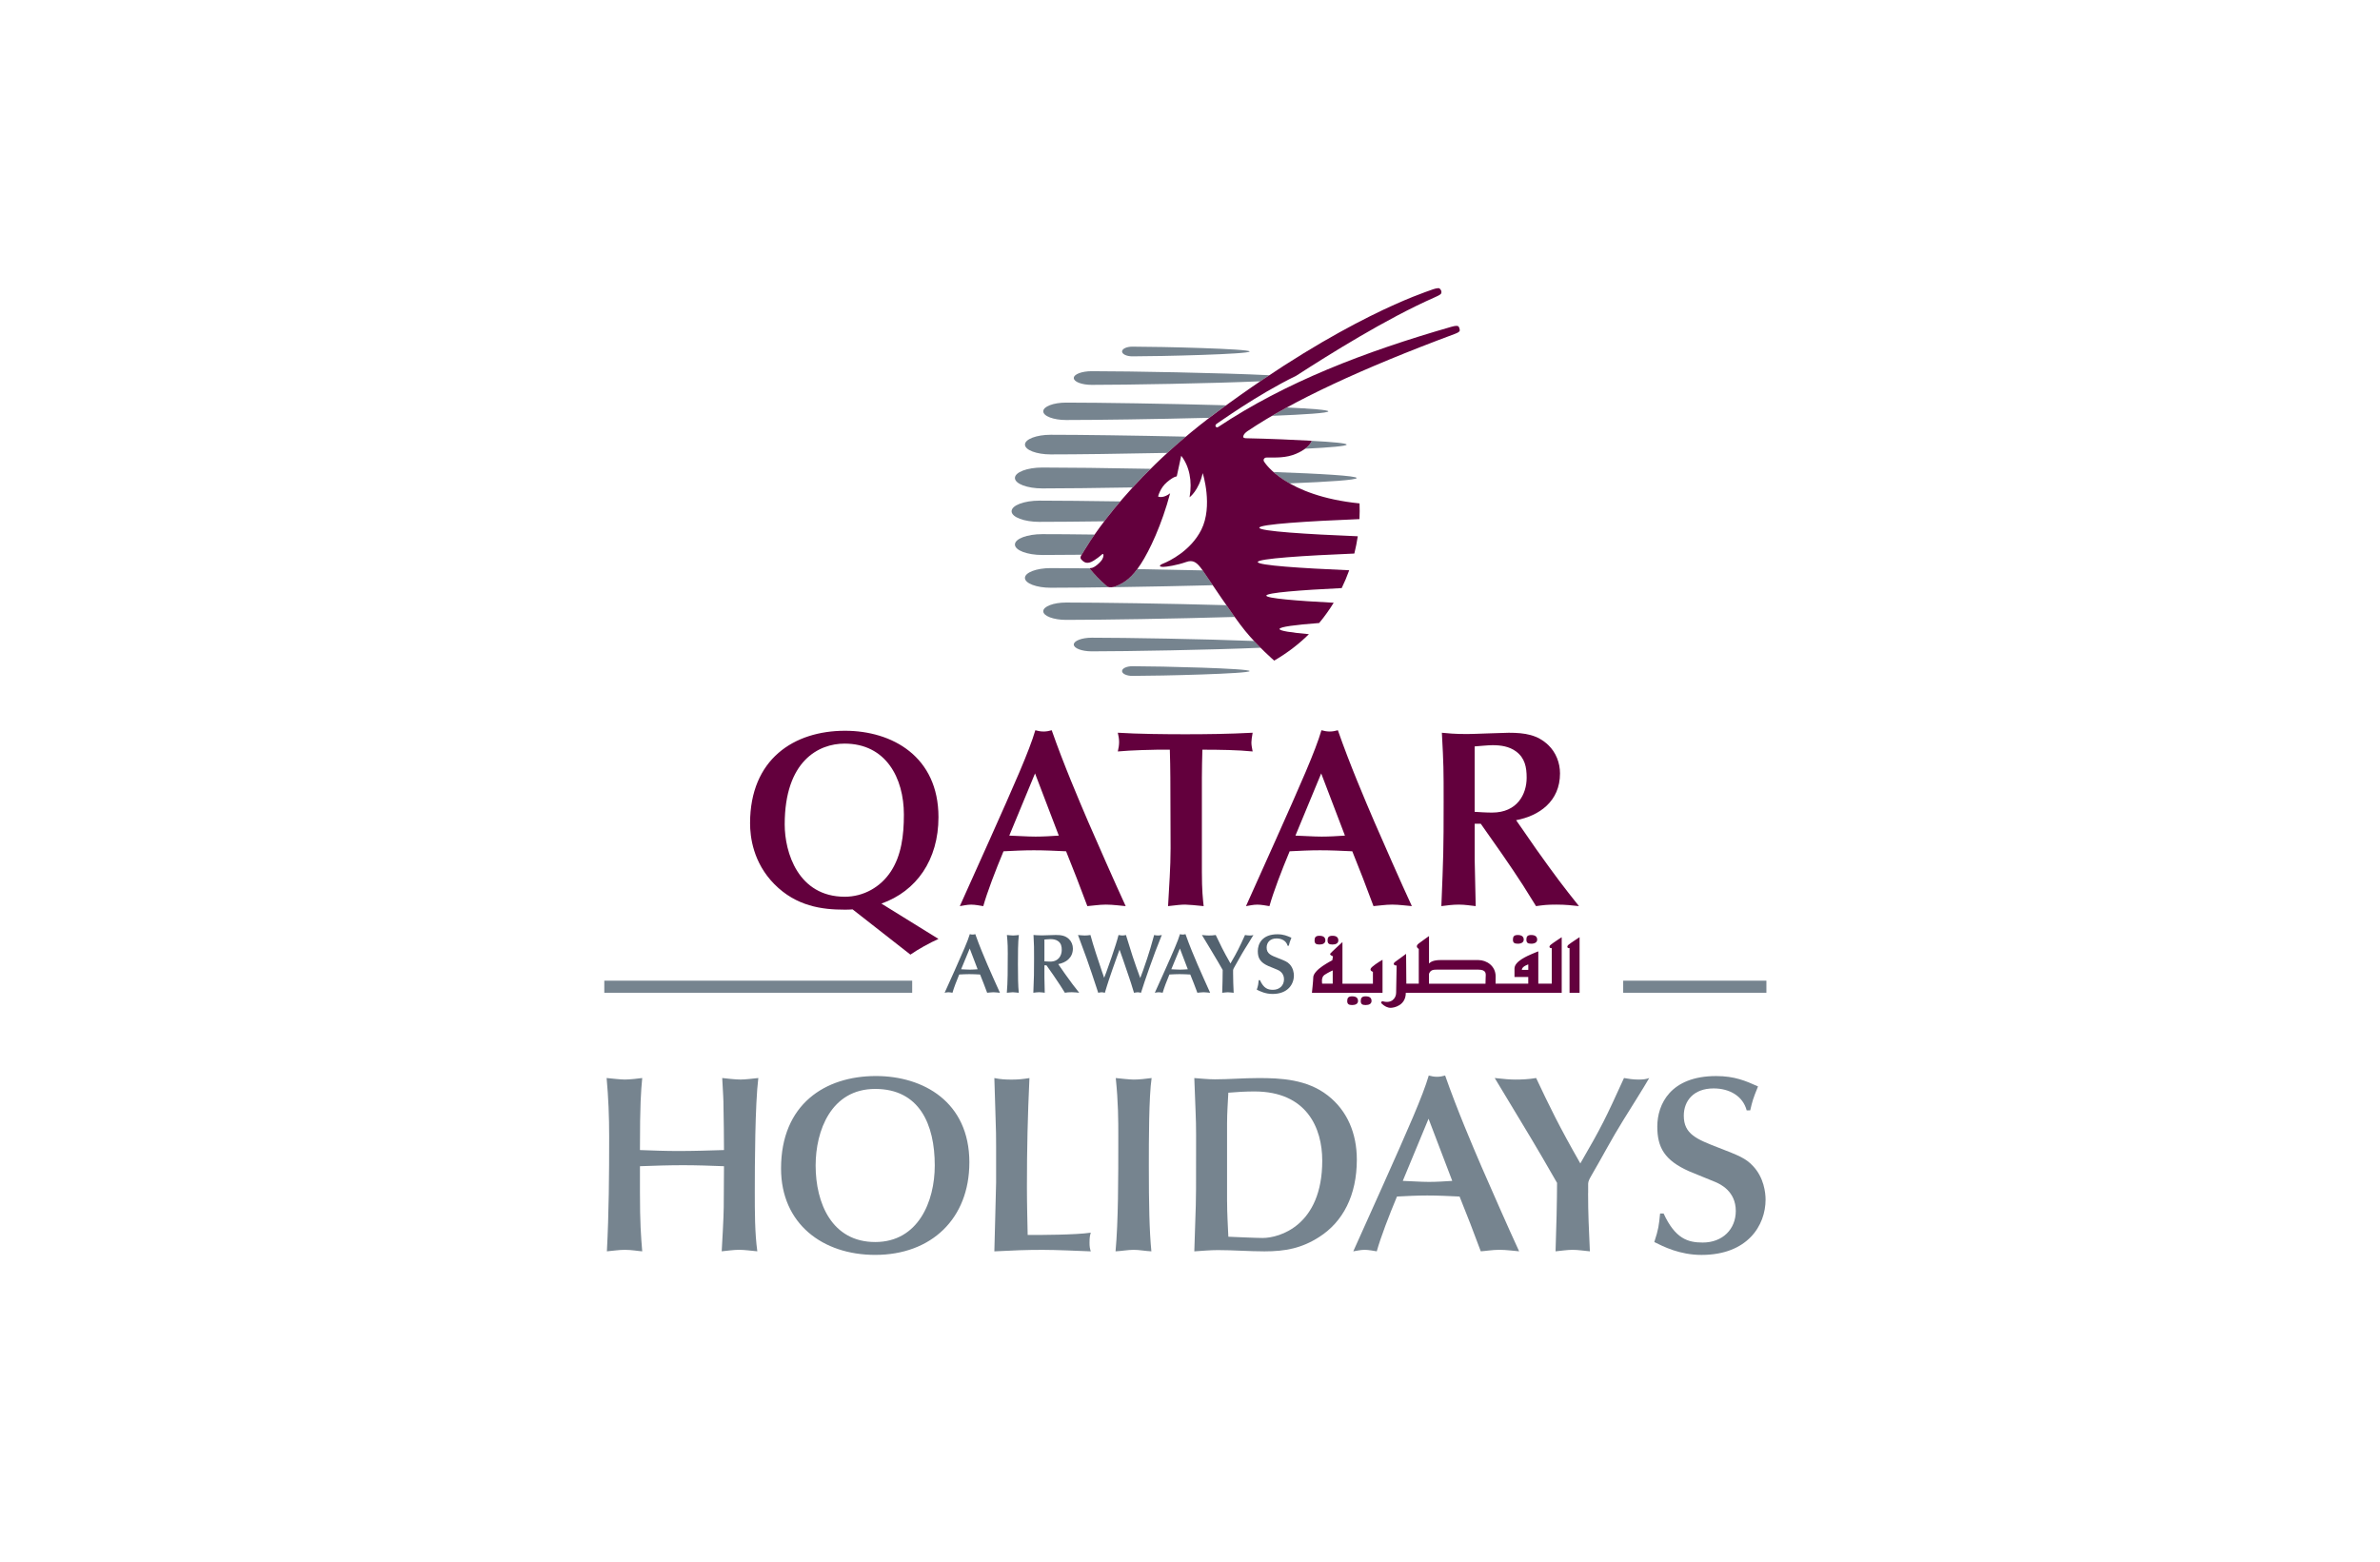 <svg width="256" height="168" viewBox="0 0 256 168" fill="none" xmlns="http://www.w3.org/2000/svg">
<path d="M145.927 51.423C145.927 51.635 142.952 51.833 138.708 52.002C137.961 51.575 137.393 51.15 136.976 50.779C142.124 50.962 145.93 51.189 145.93 51.426" fill="#76848F"/>
<path d="M142.879 44.251C142.879 44.428 140.386 44.595 136.825 44.736C137.336 44.438 137.862 44.136 138.414 43.836C141.108 43.961 142.879 44.105 142.879 44.251Z" fill="#76848F"/>
<path d="M116.338 59.678C114.689 59.696 113.244 59.704 112.113 59.704C110.487 59.704 109.169 59.203 109.169 58.58C109.169 57.957 110.485 57.462 112.113 57.462C113.554 57.462 115.505 57.475 117.74 57.506C116.875 58.755 116.461 59.509 116.424 59.553C116.398 59.589 116.367 59.631 116.336 59.675" fill="#76848F"/>
<path d="M117.224 61.18C117.769 61.837 118.29 62.39 118.988 62.992C118.988 62.992 119.251 63.367 120.051 63.047C120.861 62.715 121.551 62.264 122.33 61.221C124.599 61.258 127.004 61.31 129.369 61.362C129.565 61.644 129.958 62.233 130.448 62.958C123.846 63.127 116.682 63.229 113.014 63.229C111.485 63.229 110.245 62.757 110.245 62.173C110.245 61.589 111.485 61.117 113.014 61.117C114.132 61.117 115.57 61.128 117.219 61.143C117.219 61.156 117.224 61.177 117.224 61.177" fill="#76848F"/>
<path d="M114.671 66.686C113.317 66.686 112.217 66.269 112.217 65.756C112.217 65.242 113.317 64.82 114.671 64.82C118.258 64.82 125.618 64.929 131.917 65.106C132.222 65.542 132.524 65.977 132.81 66.371C126.324 66.564 118.43 66.686 114.671 66.686Z" fill="#76848F"/>
<path d="M135.598 69.685C130.307 69.914 121.21 70.071 117.427 70.071C116.365 70.071 115.5 69.74 115.5 69.338C115.5 68.937 116.365 68.603 117.427 68.603C121.046 68.603 129.533 68.744 134.895 68.957C135.137 69.216 135.374 69.461 135.598 69.682" fill="#76848F"/>
<path d="M121.794 71.672C124.912 71.672 134.415 71.909 134.415 72.193C134.415 72.477 124.912 72.712 121.794 72.712C121.184 72.712 120.692 72.48 120.692 72.193C120.692 71.906 121.181 71.672 121.794 71.672Z" fill="#76848F"/>
<path d="M121.825 52.438C117.899 52.505 114.374 52.544 112.113 52.544C110.487 52.544 109.169 52.044 109.169 51.421C109.169 50.798 110.485 50.297 112.113 50.297C114.744 50.297 119.069 50.346 123.758 50.435C123.06 51.123 122.416 51.796 121.825 52.435" fill="#76848F"/>
<path d="M141.097 47.426C143.4 47.549 144.849 47.684 144.849 47.831C144.849 47.989 143.098 48.138 140.383 48.274C140.964 47.838 141.089 47.458 141.097 47.429" fill="#76848F"/>
<path d="M113.017 48.884C111.488 48.884 110.248 48.412 110.248 47.828C110.248 47.244 111.488 46.772 113.017 46.772C116.154 46.772 121.843 46.847 127.548 46.973C126.85 47.567 126.186 48.151 125.558 48.722C120.548 48.824 115.786 48.884 113.014 48.884" fill="#76848F"/>
<path d="M130.073 44.947C124.237 45.095 117.915 45.184 114.671 45.184C113.317 45.184 112.217 44.767 112.217 44.248C112.217 43.729 113.317 43.312 114.671 43.312C118.251 43.312 125.589 43.424 131.88 43.601C131.568 43.831 131.25 44.058 130.93 44.298C130.64 44.517 130.354 44.73 130.07 44.944" fill="#76848F"/>
<path d="M117.427 41.403C116.365 41.403 115.5 41.075 115.5 40.668C115.5 40.261 116.365 39.933 117.427 39.933C121.439 39.933 131.451 40.11 136.533 40.366C136.213 40.577 135.887 40.798 135.559 41.02C130.26 41.25 121.2 41.403 117.427 41.403Z" fill="#76848F"/>
<path d="M111.808 56.142C110.157 56.142 108.81 55.634 108.81 55.001C108.81 54.367 110.154 53.858 111.808 53.858C113.882 53.858 116.987 53.89 120.499 53.942C119.837 54.719 119.264 55.438 118.774 56.083C115.982 56.119 113.535 56.14 111.808 56.14" fill="#76848F"/>
<path d="M120.692 37.813C120.692 37.526 121.181 37.292 121.794 37.292C124.912 37.292 134.415 37.524 134.415 37.813C134.415 38.103 124.912 38.335 121.794 38.335C121.184 38.335 120.692 38.097 120.692 37.813Z" fill="#76848F"/>
<path d="M146.237 54.158C146.258 54.727 146.255 55.293 146.227 55.845C140.699 56.064 135.455 56.398 135.455 56.773C135.455 57.149 140.581 57.472 146.047 57.691C145.951 58.322 145.826 58.94 145.677 59.55C140.29 59.769 135.288 60.095 135.288 60.46C135.288 60.825 139.956 61.128 145.125 61.349C144.888 62.009 144.617 62.65 144.317 63.266C139.878 63.48 136.21 63.766 136.21 64.077C136.21 64.366 139.414 64.635 143.455 64.843C143.228 65.211 142.991 65.576 142.744 65.917C142.481 66.29 142.197 66.66 141.892 67.023C139.367 67.216 137.632 67.432 137.632 67.667C137.632 67.868 138.878 68.053 140.79 68.225C139.743 69.257 138.508 70.225 137.057 71.067C137.057 71.067 135.343 69.591 133.933 67.868C132.67 66.329 130 62.278 129.367 61.37C128.739 60.463 128.325 60.2 127.587 60.46C126.603 60.81 125.454 60.987 125.099 60.987C124.745 60.987 124.552 60.849 125.146 60.614C125.735 60.377 128.067 59.276 129.213 57C130.502 54.437 129.367 50.899 129.367 50.899C128.937 52.792 127.952 53.496 127.952 53.496C128.267 51.741 127.923 50.146 127.056 49.03L126.574 51.251C126.574 51.251 126.269 51.236 125.524 51.867C124.776 52.498 124.568 53.415 124.568 53.415C125.157 53.653 125.865 53.063 125.865 53.063C124.961 56.448 123.664 59.203 122.718 60.661C121.775 62.118 120.996 62.669 120.051 63.052C119.251 63.373 118.988 62.997 118.988 62.997C118.29 62.395 117.769 61.842 117.224 61.185C117.224 61.185 117.18 61.107 117.328 61.112C117.717 61.117 118.41 60.45 118.561 60.173C118.733 59.858 118.717 59.615 118.628 59.597C118.542 59.582 118.394 59.834 117.646 60.309C116.899 60.781 116.557 60.452 116.307 60.189C116.114 59.98 116.302 59.72 116.424 59.558C116.536 59.415 120.486 52.047 130.932 44.305C144.622 34.155 153.365 31.418 153.865 31.222C154.196 31.092 154.735 30.917 154.857 31.045C154.995 31.186 155.061 31.3 155.042 31.467C155.027 31.629 154.938 31.715 154.305 31.994C149.048 34.312 142.916 38.173 139.43 40.42C135.142 42.512 131.052 45.497 130.901 45.567C130.57 45.773 130.815 46.071 131.016 45.945C138.253 41.127 146.742 37.847 156.116 35.156C156.564 35.026 156.811 35.026 156.884 35.128C156.967 35.237 157.004 35.362 157.017 35.501C157.03 35.67 156.887 35.764 156.501 35.915C146.43 39.662 139.003 43.14 134.225 46.355C134.225 46.355 133.73 46.652 133.725 46.999C133.725 47.129 133.991 47.145 133.991 47.145C136.382 47.189 139.578 47.33 141.097 47.419C141.097 47.419 140.884 48.19 139.425 48.811C138.299 49.291 137.26 49.212 136.231 49.223C136.002 49.218 135.809 49.45 135.991 49.695C136.082 49.817 138.276 53.35 146.237 54.156" fill="#63003D"/>
<path d="M98.118 105.501H65V106.8H98.118V105.501Z" fill="#76848F"/>
<path d="M190 105.501H174.596V106.8H190V105.501Z" fill="#76848F"/>
<path d="M106.181 106.8C106.345 106.792 106.598 106.745 106.851 106.745C107.103 106.745 107.421 106.792 107.557 106.8C107.148 105.921 106.551 104.552 106.207 103.77C105.882 103.006 105.342 101.739 104.905 100.493C104.806 100.524 104.715 100.54 104.613 100.54C104.511 100.54 104.412 100.524 104.316 100.493C104.097 101.238 103.574 102.414 102.659 104.464L101.607 106.8C101.734 106.781 101.862 106.745 102.016 106.745C102.162 106.745 102.331 106.781 102.451 106.8C102.597 106.283 102.886 105.533 103.175 104.836C103.537 104.818 103.899 104.797 104.261 104.797C104.652 104.797 105.03 104.818 105.421 104.836L105.801 105.796L106.181 106.8ZM105.157 104.273C104.873 104.292 104.608 104.312 104.324 104.312C104.006 104.312 103.699 104.284 103.381 104.273L104.306 102.041L105.157 104.273Z" fill="#53626F"/>
<path d="M108.398 102.675C108.398 104.224 108.398 105.718 108.297 106.8C108.497 106.792 108.752 106.745 108.95 106.745C109.148 106.745 109.375 106.792 109.583 106.8C109.508 106.067 109.492 105.087 109.492 103.739C109.492 102.824 109.492 101.257 109.594 100.587C109.378 100.613 109.151 100.639 108.953 100.639C108.818 100.639 108.479 100.602 108.307 100.587C108.401 101.463 108.401 102.109 108.401 102.678" fill="#53626F"/>
<path d="M112.34 101.074C112.475 101.066 112.811 101.03 112.983 101.03C113.28 101.03 113.582 101.074 113.825 101.254C114.14 101.491 114.205 101.817 114.205 102.195C114.205 102.785 113.869 103.449 112.965 103.449C112.728 103.449 112.512 103.426 112.34 103.418V101.072V101.074ZM113.825 103.718C114.65 103.567 115.403 103.045 115.403 102.039C115.403 101.663 115.257 101.291 114.984 101.027C114.596 100.657 114.15 100.584 113.564 100.584C113.356 100.584 112.306 100.628 112.071 100.628C111.61 100.628 111.373 100.597 111.167 100.584C111.227 101.749 111.227 101.88 111.227 103.066C111.227 104.816 111.22 105.011 111.149 106.797C111.347 106.774 111.563 106.742 111.772 106.742C111.998 106.742 112.196 106.779 112.376 106.797C112.376 106.56 112.34 105.394 112.34 105.131V103.848H112.561C113.048 104.531 113.608 105.332 114.069 106.046C114.208 106.255 114.403 106.589 114.541 106.797C114.812 106.758 114.921 106.742 115.276 106.742C115.601 106.742 115.825 106.774 116.081 106.797C115.51 106.08 115.265 105.762 114.549 104.758C114.411 104.568 114.215 104.273 114.077 104.078L113.825 103.715V103.718Z" fill="#53626F"/>
<path d="M118.587 104.68C118.162 103.423 117.571 101.656 117.292 100.587C117.068 100.623 116.867 100.639 116.662 100.639C116.443 100.639 116.133 100.6 115.953 100.587C116.323 101.567 116.643 102.435 116.886 103.121C117.302 104.299 117.571 105.115 117.899 106.109L118.128 106.802C118.256 106.776 118.399 106.748 118.498 106.748C118.597 106.748 118.688 106.766 118.842 106.802C118.988 106.33 119.157 105.749 119.287 105.379C119.642 104.344 119.686 104.195 120.147 102.915L120.421 102.164C120.517 102.453 120.692 102.915 120.788 103.202C120.89 103.486 121.348 104.87 121.46 105.178C121.603 105.585 121.64 105.707 121.976 106.802C122.057 106.795 122.229 106.748 122.367 106.748C122.492 106.748 122.593 106.776 122.729 106.802C123.073 105.723 123.109 105.616 123.617 104.164C124.115 102.748 124.422 101.945 124.967 100.587C124.831 100.623 124.696 100.639 124.56 100.639C124.388 100.639 124.242 100.615 124.143 100.587C123.818 101.76 123.654 102.333 123.393 103.113C122.968 104.38 122.914 104.526 122.648 105.215C122.361 104.432 122.08 103.65 121.817 102.847C121.671 102.414 121.119 100.6 121.111 100.587C120.986 100.615 120.895 100.639 120.712 100.639C120.551 100.639 120.431 100.6 120.314 100.587C120.043 101.692 119.082 104.357 118.993 104.599L118.764 105.191L118.592 104.68H118.587Z" fill="#53626F"/>
<path d="M128.791 106.8C128.952 106.792 129.202 106.745 129.46 106.745C129.718 106.745 130.031 106.792 130.166 106.8C129.76 105.921 129.163 104.552 128.817 103.77C128.491 103.006 127.949 101.739 127.514 100.493C127.413 100.524 127.324 100.54 127.223 100.54C127.113 100.54 127.022 100.524 126.923 100.493C126.704 101.238 126.183 102.414 125.269 104.464L124.216 106.8C124.344 106.781 124.472 106.745 124.625 106.745C124.779 106.745 124.943 106.781 125.06 106.8C125.206 106.283 125.493 105.533 125.785 104.836C126.147 104.818 126.509 104.797 126.871 104.797C127.262 104.797 127.642 104.818 128.03 104.836L128.413 105.796L128.793 106.8H128.791ZM127.764 104.273C127.486 104.292 127.215 104.312 126.931 104.312C126.616 104.312 126.308 104.284 125.99 104.273L126.913 102.041L127.764 104.273Z" fill="#53626F"/>
<path d="M132.636 104.372C132.636 104.292 132.688 104.192 132.751 104.08C133.134 103.429 133.483 102.748 133.892 102.096C134.027 101.882 134.686 100.832 134.822 100.587C134.723 100.626 134.624 100.639 134.441 100.639C134.241 100.639 134.061 100.613 133.918 100.587C133.266 102.015 133.123 102.326 132.352 103.65C131.581 102.297 131.237 101.58 130.768 100.587C130.505 100.631 130.242 100.639 130.026 100.639C129.825 100.639 129.619 100.626 129.281 100.587C129.752 101.371 130.523 102.625 130.984 103.423L131.516 104.346C131.516 104.909 131.492 106.096 131.464 106.802C131.638 106.784 131.891 106.748 132.071 106.748C132.279 106.748 132.487 106.787 132.696 106.802C132.662 105.963 132.636 105.47 132.636 104.709V104.375V104.372Z" fill="#53626F"/>
<path d="M135.392 105.444C135.348 105.877 135.34 105.994 135.184 106.466C135.512 106.63 136.098 106.928 136.88 106.928C138.534 106.928 139.175 105.869 139.175 104.943C139.175 104.69 139.11 104.156 138.734 103.749C138.471 103.457 138.198 103.361 137.502 103.084C136.705 102.779 136.244 102.594 136.244 101.937C136.244 101.403 136.598 100.957 137.312 100.957C137.885 100.957 138.365 101.231 138.5 101.742H138.625C138.708 101.4 138.727 101.327 138.909 100.881C138.464 100.686 138.068 100.508 137.406 100.508C135.767 100.508 135.293 101.525 135.293 102.323C135.293 103.074 135.556 103.538 136.434 103.927C136.687 104.039 137.117 104.195 137.369 104.312C137.541 104.38 138.112 104.633 138.112 105.35C138.112 106.002 137.64 106.482 136.927 106.482C136.392 106.482 135.937 106.349 135.522 105.444H135.397H135.392Z" fill="#53626F"/>
<path d="M97.928 102.696C98.744 102.125 100.02 101.418 100.945 101.009L94.807 97.207C98.58 95.875 100.945 92.504 100.945 87.91C100.945 81.389 95.972 78.615 90.895 78.615C85.408 78.615 80.68 81.66 80.68 88.564C80.68 90.03 81.006 92.801 83.29 95.114C85.653 97.507 88.448 97.859 90.814 97.859C91.111 97.859 91.408 97.859 91.71 97.831L97.926 102.696H97.928ZM84.405 88.695C84.405 81.845 88.071 79.997 90.843 79.997C95.297 79.997 97.225 83.699 97.225 87.639C97.225 89.894 96.951 92.016 95.839 93.727C94.727 95.44 92.877 96.47 90.868 96.47C85.843 96.47 84.405 91.688 84.405 88.697" fill="#63003D"/>
<path d="M116.959 97.479C117.443 97.45 118.204 97.317 118.967 97.317C119.73 97.317 120.679 97.453 121.082 97.479C119.863 94.843 118.068 90.736 117.037 88.377C116.06 86.09 114.429 82.283 113.126 78.56C112.829 78.644 112.556 78.696 112.259 78.696C111.933 78.696 111.66 78.644 111.363 78.56C110.709 80.789 109.135 84.325 106.392 90.465L103.24 97.481C103.62 97.427 104.003 97.32 104.465 97.32C104.897 97.32 105.413 97.427 105.764 97.481C106.199 95.933 107.07 93.672 107.94 91.581C109.023 91.526 110.11 91.472 111.196 91.472C112.363 91.472 113.504 91.526 114.671 91.581L115.812 94.462L116.959 97.481V97.479ZM113.887 89.894C113.046 89.949 112.23 90.001 111.389 90.001C110.438 90.001 109.513 89.92 108.562 89.894L111.332 83.204L113.887 89.894Z" fill="#63003D"/>
<path d="M129.278 83.699C129.278 82.659 129.307 81.626 129.333 80.651C131.203 80.651 133.134 80.68 134.738 80.841C134.655 80.406 134.605 80.164 134.605 79.861C134.605 79.645 134.657 79.293 134.738 78.826C132.131 78.964 129.739 78.99 127.488 78.99C125.396 78.99 122.382 78.964 120.236 78.826C120.316 79.155 120.374 79.509 120.374 79.832C120.374 80.156 120.316 80.516 120.236 80.841C121.622 80.703 124.227 80.651 124.474 80.651H125.831C125.857 81.712 125.886 82.659 125.886 83.665L125.912 91.255C125.912 93.32 125.751 95.411 125.641 97.479C126.618 97.367 127.025 97.317 127.488 97.317C127.814 97.317 128.684 97.398 129.468 97.479C129.387 96.72 129.278 95.82 129.278 93.753V83.702V83.699Z" fill="#63003D"/>
<path d="M147.735 97.479C148.225 97.45 148.985 97.317 149.744 97.317C150.502 97.317 151.455 97.453 151.864 97.479C150.642 94.843 148.847 90.736 147.816 88.377C146.836 86.09 145.208 82.283 143.906 78.56C143.606 78.644 143.332 78.696 143.035 78.696C142.712 78.696 142.439 78.644 142.139 78.56C141.488 80.789 139.912 84.325 137.171 90.465L134.022 97.481C134.402 97.427 134.78 97.32 135.241 97.32C135.676 97.32 136.192 97.427 136.546 97.481C136.979 95.933 137.846 93.672 138.719 91.581C139.805 91.526 140.889 91.472 141.978 91.472C143.147 91.472 144.286 91.526 145.456 91.581L146.597 94.462L147.738 97.481L147.735 97.479ZM144.666 89.894C143.825 89.949 143.009 90.001 142.168 90.001C141.217 90.001 140.292 89.92 139.341 89.894L142.113 83.204L144.666 89.894Z" fill="#63003D"/>
<path d="M158.619 80.299C159.028 80.273 160.034 80.166 160.547 80.166C161.443 80.166 162.339 80.299 163.074 80.841C164.022 81.548 164.212 82.528 164.212 83.665C164.212 85.433 163.209 87.417 160.495 87.417C159.789 87.417 159.135 87.365 158.619 87.336V80.299ZM163.076 88.236C165.546 87.772 167.799 86.223 167.799 83.206C167.799 82.064 167.364 80.951 166.552 80.166C165.382 79.048 164.053 78.829 162.284 78.829C161.664 78.829 158.51 78.967 157.804 78.967C156.42 78.967 155.714 78.886 155.092 78.829C155.282 82.338 155.282 82.721 155.282 86.28C155.282 91.524 155.253 92.123 155.037 97.479C155.634 97.398 156.288 97.317 156.913 97.317C157.59 97.317 158.187 97.424 158.731 97.479C158.731 96.772 158.622 93.26 158.622 92.478V88.614H159.273C160.742 90.684 162.425 93.075 163.808 95.218C164.217 95.849 164.814 96.853 165.22 97.479C166.036 97.369 166.361 97.317 167.422 97.317C168.399 97.317 169.081 97.398 169.839 97.479C168.125 95.33 167.396 94.376 165.249 91.362C164.84 90.791 164.243 89.894 163.837 89.323L163.079 88.238L163.076 88.236Z" fill="#63003D"/>
<path d="M141.923 101.611C141.545 101.611 141.399 101.496 141.399 101.171C141.399 100.845 141.511 100.67 141.923 100.67C142.387 100.67 142.561 100.873 142.561 101.171C142.561 101.468 142.296 101.611 141.923 101.611ZM168.709 101.64C168.912 101.463 169.904 100.821 169.904 100.821V106.8H168.826V101.997C168.565 102.026 168.508 101.82 168.709 101.64ZM148.709 103.251V106.802H141.116C141.116 106.802 141.259 105.475 141.259 105.134C141.259 104.792 141.686 104.312 142.257 103.929C142.835 103.541 143.309 103.301 143.309 103.301L143.377 102.876C143.377 102.876 142.976 102.735 143.093 102.581C143.202 102.435 144.398 101.35 144.398 101.35V105.825H147.675V104.547C147.675 104.547 147.157 104.398 147.584 104.023C148.024 103.64 148.709 103.251 148.709 103.251ZM143.351 105.822V104.396C143.351 104.396 142.887 104.602 142.475 104.87C142.066 105.134 142.217 105.822 142.217 105.822H143.348H143.351ZM166.909 101.997C166.645 102.026 166.585 101.817 166.794 101.643C166.994 101.465 167.982 100.824 167.982 100.824V106.802H151.213C151.213 108.179 149.934 108.421 149.585 108.421C149.236 108.421 148.923 108.242 148.662 108.004C148.399 107.772 148.715 107.712 148.715 107.712C149.702 108.004 150.173 107.363 150.173 106.8C150.173 106.237 150.226 103.872 150.226 103.872C149.936 103.872 149.793 103.692 150.051 103.488C150.317 103.282 151.244 102.615 151.244 102.615L151.27 105.819H152.607V102.083C152.607 102.083 152.138 101.846 152.607 101.496C153.07 101.147 153.709 100.701 153.709 100.701V103.65C153.901 103.452 154.245 103.282 154.956 103.282H159.02C159.893 103.282 160.875 103.903 160.875 105.042C160.875 105.405 160.873 105.653 160.867 105.819H164.384V105.105H162.904V104.19C162.904 103.4 164.358 102.813 164.762 102.633C165.166 102.456 165.465 102.346 165.465 102.346V105.819H166.911V101.994L166.909 101.997ZM159.804 105.134C159.804 104.81 159.953 104.312 158.989 104.312H154.545C154.133 104.312 153.865 104.357 153.706 104.763V105.825H159.784C159.794 105.595 159.802 105.311 159.802 105.136M164.387 104.341V103.752C164.387 103.752 163.691 103.96 163.691 104.341H164.387ZM164.705 101.523C164.324 101.523 164.184 101.413 164.184 101.085C164.184 100.756 164.29 100.587 164.705 100.587C165.166 100.587 165.343 100.795 165.343 101.085C165.343 101.374 165.08 101.523 164.705 101.523ZM163.256 101.523C162.881 101.523 162.735 101.413 162.735 101.085C162.735 100.756 162.845 100.587 163.256 100.587C163.72 100.587 163.897 100.795 163.897 101.085C163.897 101.374 163.637 101.523 163.256 101.523ZM146.888 107.183C147.36 107.183 147.527 107.384 147.527 107.684C147.527 107.983 147.269 108.122 146.888 108.122C146.508 108.122 146.367 108.002 146.367 107.684C146.367 107.366 146.485 107.183 146.888 107.183ZM145.435 107.183C145.904 107.183 146.073 107.384 146.073 107.684C146.073 107.983 145.81 108.122 145.435 108.122C145.06 108.122 144.911 108.002 144.911 107.684C144.911 107.366 145.028 107.183 145.435 107.183ZM143.325 101.611C142.942 101.611 142.798 101.496 142.798 101.171C142.798 100.845 142.908 100.67 143.325 100.67C143.781 100.67 143.955 100.873 143.955 101.171C143.955 101.468 143.7 101.611 143.325 101.611Z" fill="#63003D"/>
<path d="M77.874 125.46C76.408 125.403 74.941 125.351 73.477 125.351C71.93 125.351 70.382 125.403 68.835 125.46V128.177C68.835 131.681 68.942 132.907 69.08 134.617C68.673 134.594 67.965 134.455 67.207 134.455C66.555 134.455 65.93 134.565 65.279 134.617C65.495 130.487 65.524 126.383 65.524 122.253C65.524 120.133 65.443 118.066 65.25 115.972C65.795 116.027 66.772 116.136 67.207 116.136C67.722 116.136 68.728 116.027 69.08 115.972C68.944 117.469 68.835 118.637 68.835 123.721C70.192 123.773 71.575 123.825 72.935 123.825C74.592 123.825 76.22 123.773 77.874 123.721C77.874 123.009 77.848 119.724 77.82 119.044C77.82 118.201 77.791 117.985 77.684 115.972C78.197 116.027 79.067 116.136 79.667 116.136C80.156 116.136 81.05 116.027 81.568 115.972C81.214 118.799 81.188 125.377 81.188 128.2C81.188 130.349 81.188 132.659 81.459 134.614C80.808 134.56 80.128 134.453 79.477 134.453C78.906 134.453 78.2 134.562 77.629 134.614C77.658 134.127 77.848 130.836 77.848 129.833L77.874 125.458V125.46Z" fill="#76848F"/>
<path d="M104.267 125.053C104.267 131.113 100.166 135 94.138 135C88.493 135 84.012 131.658 84.012 125.705C84.012 118.801 88.738 115.758 94.221 115.758C99.299 115.758 104.269 118.53 104.269 125.053M94.138 133.616C98.757 133.616 100.546 129.267 100.546 125.379C100.546 120.95 98.89 117.146 94.138 117.146C89.386 117.146 87.732 121.656 87.732 125.379C87.732 129.426 89.472 133.616 94.138 133.616Z" fill="#76848F"/>
<path d="M107.145 123.395C107.145 122.198 107.145 121.927 107.064 119.508C107.036 118.939 106.984 116.494 106.955 115.977C107.635 116.116 108.151 116.142 108.828 116.142C109.505 116.142 110.052 116.087 110.73 115.977C110.54 120.081 110.459 123.505 110.459 127.689C110.459 129.593 110.514 131.358 110.54 132.855H111.029C111.816 132.855 115.726 132.855 117.328 132.609C117.245 132.907 117.193 133.071 117.193 133.697C117.193 134.103 117.219 134.268 117.328 134.62C115.945 134.565 113.608 134.458 112.142 134.458C110.404 134.458 108.935 134.515 106.955 134.62C106.955 134.184 107.145 127.882 107.145 127.205V123.398V123.395Z" fill="#76848F"/>
<path d="M120.014 115.975C120.533 116.03 121.536 116.139 121.945 116.139C122.544 116.139 123.219 116.058 123.872 115.975C123.573 117.988 123.573 122.689 123.573 125.434C123.573 129.481 123.628 132.414 123.846 134.617C123.221 134.591 122.57 134.455 121.945 134.455C121.319 134.455 120.585 134.594 119.991 134.617C120.288 131.384 120.288 126.899 120.288 122.253C120.288 120.54 120.288 118.611 120.014 115.975Z" fill="#76848F"/>
<path d="M141.902 133.071C140.003 134.294 138.234 134.62 136.012 134.62C134.358 134.62 132.67 134.484 131.013 134.484C130.172 134.484 129.304 134.565 128.463 134.62L128.624 129.648C128.653 128.451 128.653 127.854 128.653 124.618C128.653 122.908 128.679 121.221 128.598 119.51C128.546 118.34 128.517 117.174 128.463 115.977C129.195 116.032 129.958 116.113 130.687 116.113C132.154 116.113 133.756 115.977 135.384 115.977C137.692 115.977 140.571 116.087 142.824 117.852C144.916 119.484 145.945 121.927 145.945 124.756C145.945 128.586 144.455 131.441 141.902 133.071ZM131.99 129.267C131.99 130.516 132.071 131.793 132.125 133.045C132.725 133.071 135.139 133.18 135.817 133.18C137.609 133.18 142.225 131.851 142.225 124.863C142.225 121.356 140.568 117.417 134.921 117.417C133.996 117.417 133.045 117.471 132.123 117.552C132.068 118.642 131.987 119.755 131.987 120.843V129.267H131.99Z" fill="#76848F"/>
<path d="M158.137 131.603L156.996 128.722C155.829 128.667 154.688 128.61 153.521 128.61C152.435 128.61 151.348 128.665 150.262 128.722C149.392 130.813 148.522 133.068 148.089 134.617C147.735 134.562 147.222 134.455 146.787 134.455C146.323 134.455 145.943 134.565 145.562 134.617L148.712 127.606C151.455 121.463 153.029 117.93 153.682 115.704C153.982 115.785 154.25 115.839 154.579 115.839C154.876 115.839 155.149 115.785 155.443 115.704C156.749 119.427 158.377 123.231 159.356 125.512C160.391 127.877 162.183 131.981 163.402 134.614C162.998 134.588 162.045 134.453 161.284 134.453C160.523 134.453 159.765 134.591 159.276 134.614L158.135 131.598L158.137 131.603ZM153.659 120.353L150.887 127.038C151.838 127.066 152.763 127.147 153.711 127.147C154.553 127.147 155.368 127.092 156.209 127.038L153.659 120.353Z" fill="#76848F"/>
<path d="M170.821 128.341C170.821 130.623 170.902 132.093 171.012 134.617C170.389 134.562 169.761 134.455 169.138 134.455C168.597 134.455 167.836 134.565 167.32 134.617C167.401 132.5 167.482 128.938 167.482 127.254L165.879 124.48C164.494 122.092 162.188 118.34 160.776 115.972C161.779 116.084 162.404 116.139 163.003 116.139C163.655 116.139 164.441 116.11 165.231 115.972C166.643 118.963 167.672 121.111 169.985 125.16C172.288 121.192 172.726 120.269 174.682 115.972C175.115 116.053 175.662 116.139 176.256 116.139C176.797 116.139 177.097 116.084 177.397 115.972C176.99 116.707 175.005 119.862 174.601 120.514C173.38 122.467 172.319 124.511 171.178 126.461C170.988 126.79 170.827 127.087 170.827 127.335V128.339L170.821 128.341Z" fill="#76848F"/>
<path d="M178.941 130.544C180.192 133.259 181.549 133.671 183.149 133.671C185.295 133.671 186.707 132.231 186.707 130.271C186.707 128.127 185.001 127.366 184.48 127.147C183.722 126.821 182.443 126.334 181.687 126.005C179.051 124.834 178.264 123.453 178.264 121.195C178.264 118.804 179.676 115.761 184.592 115.761C186.572 115.761 187.77 116.277 189.099 116.877C188.557 118.209 188.499 118.426 188.257 119.456H187.879C187.47 117.909 186.032 117.091 184.321 117.091C182.174 117.091 181.114 118.423 181.114 120.029C181.114 122.013 182.5 122.556 184.889 123.481C186.981 124.297 187.793 124.595 188.58 125.465C189.724 126.686 189.911 128.294 189.911 129.053C189.911 131.822 187.984 135.003 183.016 135.003C180.682 135.003 178.915 134.106 177.941 133.618C178.402 132.205 178.431 131.853 178.564 130.547H178.944L178.941 130.544Z" fill="#76848F"/>
</svg>
